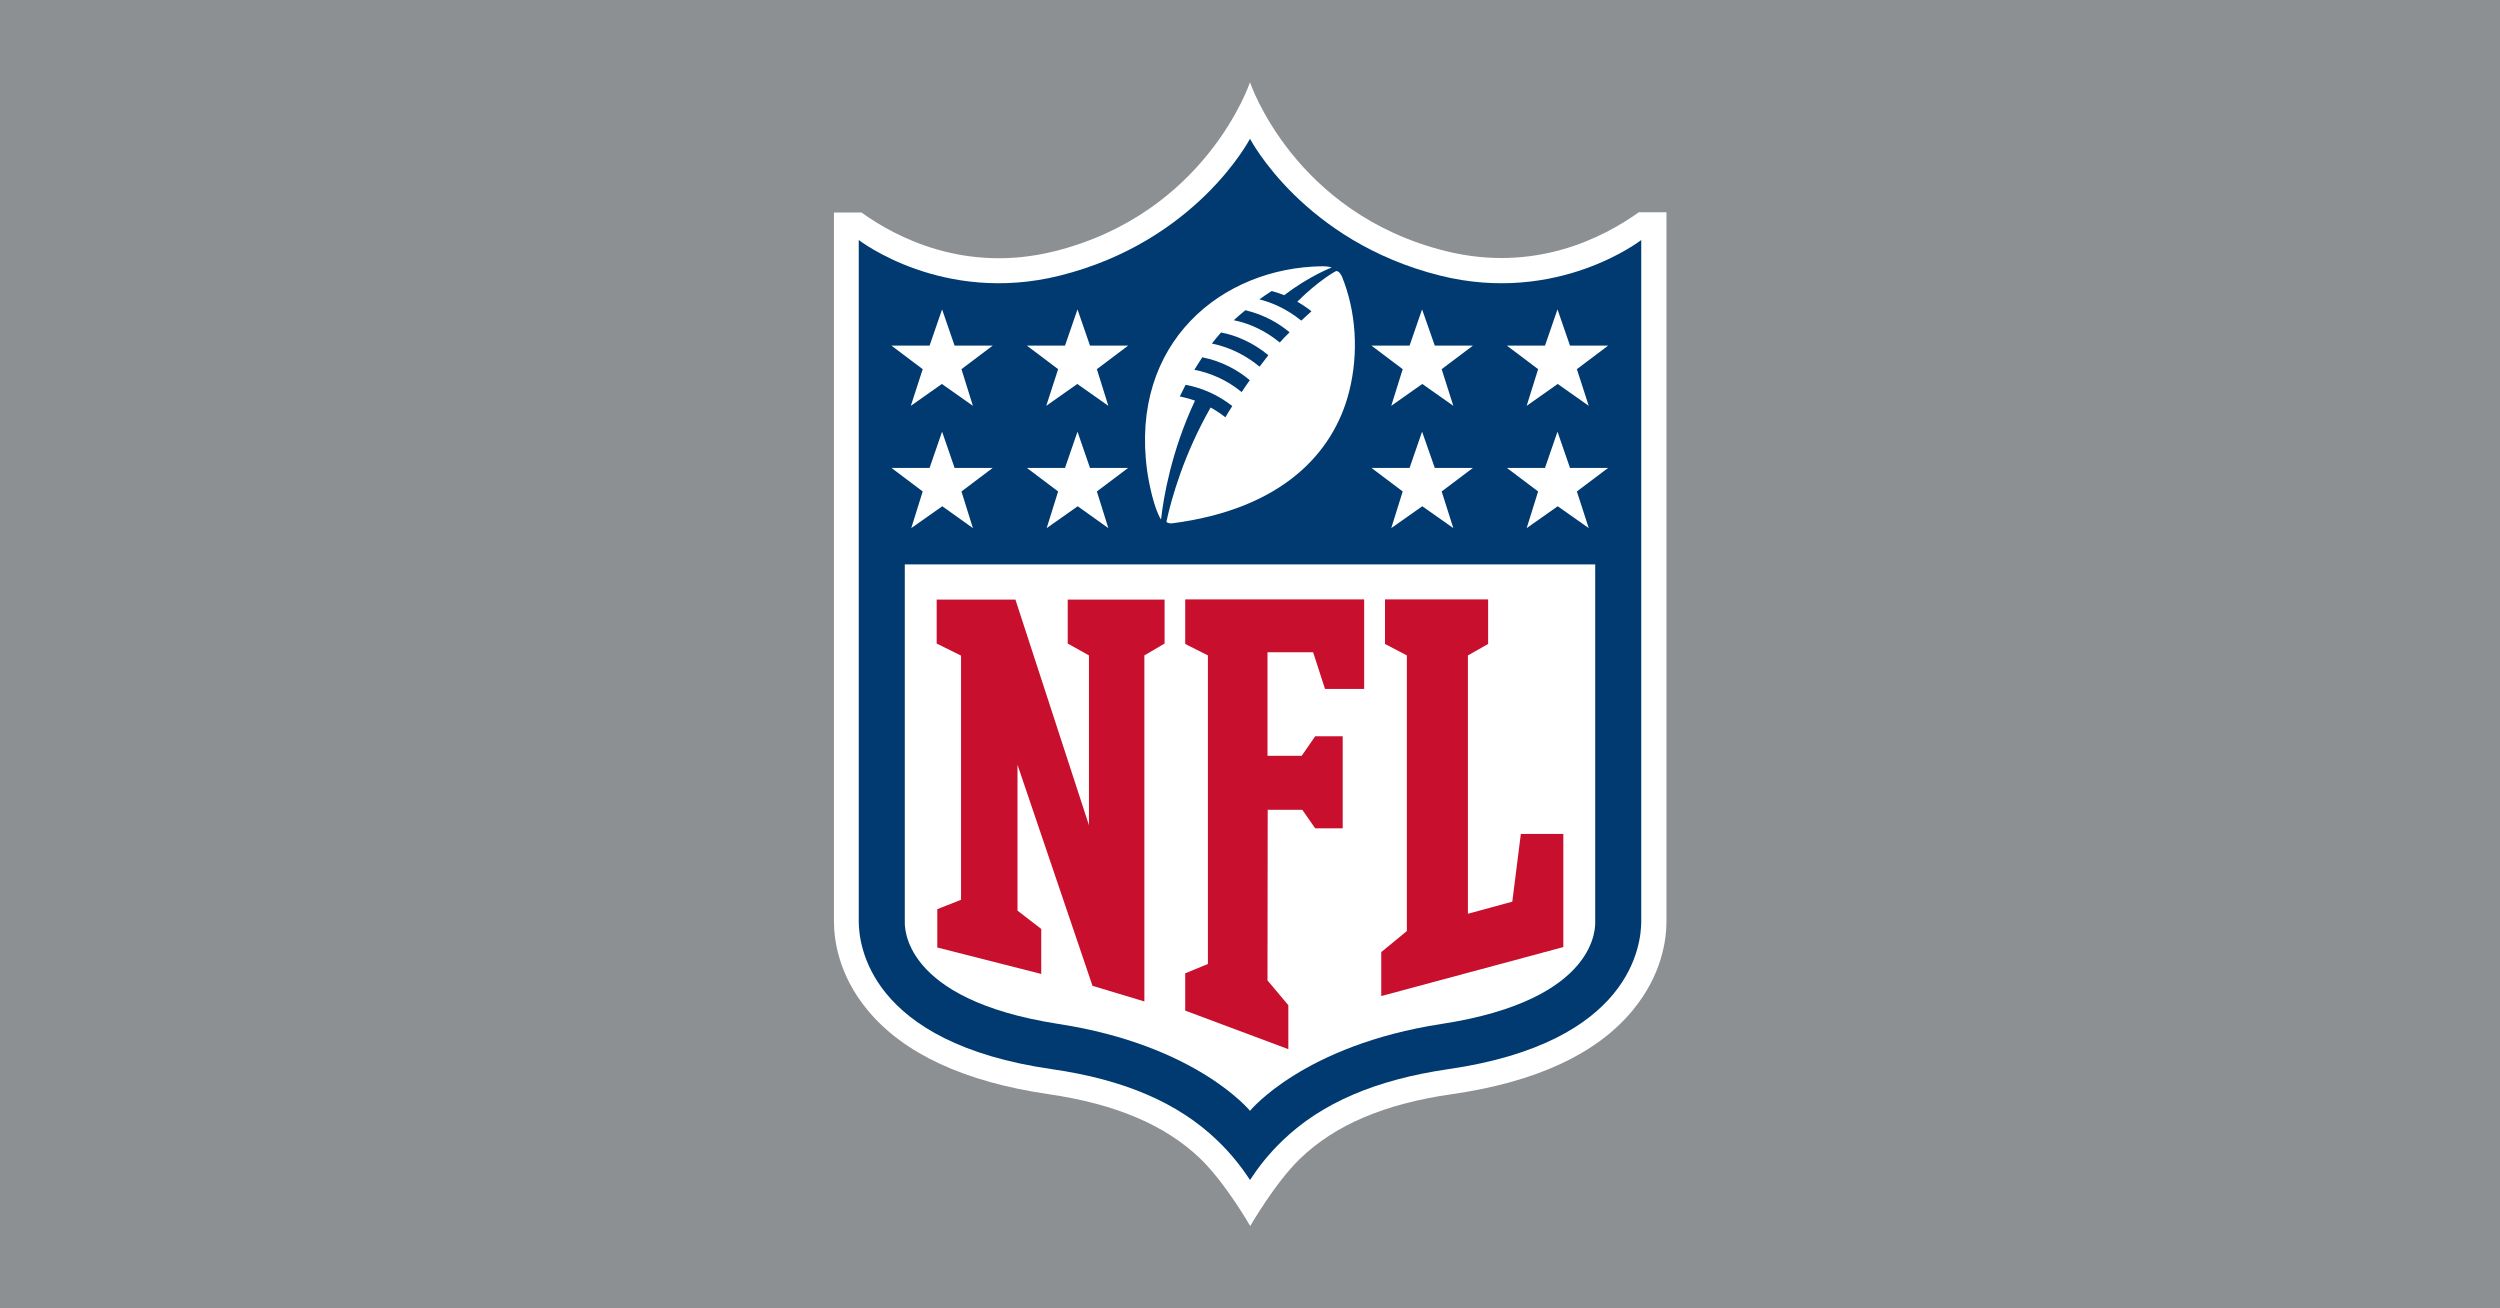 <?xml version="1.0" encoding="UTF-8"?>
<!-- Generator: Adobe Illustrator 28.0.0, SVG Export Plug-In . SVG Version: 6.00 Build 0)  -->
<svg xmlns="http://www.w3.org/2000/svg" xmlns:xlink="http://www.w3.org/1999/xlink" version="1.1" id="Layer_1" x="0px" y="0px" viewBox="0 0 1200 628" style="enable-background:new 0 0 1200 628;" xml:space="preserve">
<style type="text/css">
	.st0{fill:#8D9093;}
	.st1{fill:#FFFFFF;}
	.st2{fill:#003A70;}
	.st3{fill:#C8102E;}
</style>
<rect x="-2.5" y="-2.5" class="st0" width="1205" height="633"></rect>
<g>
	<path class="st1" d="M786.6,101.9c-17.2,12.3-50,29.1-92.3,18.7C621,102.6,600,39.5,600,39.5s-21,63.1-94.2,81.2   c-42.3,10.4-75.2-6.4-92.3-18.7h-13.2v340.3c0,8.6,2.1,25.6,16.1,42.5c17.2,20.9,46.5,34.5,86.9,40.4c32.2,4.7,56,14.8,72.8,30.9   c12.3,11.9,24,32.4,24,32.4s12.1-21,24-32.4c16.8-16.2,40.6-26.3,72.8-30.9c40.4-5.8,69.7-19.4,86.9-40.4   c14-17,16.1-33.9,16.1-42.5V101.9H786.6z"></path>
	<path class="st2" d="M787.8,115.2c0,0-40,31.2-96.5,17.1C625.6,115.9,600,66.6,600,66.6s-25.6,49.3-91.3,65.7   c-56.4,14.1-96.5-17.1-96.5-17.1v327c0,11.1,4.7,58.3,92.7,71c34.8,5,60.7,16.2,79.4,34.2c6.7,6.4,11.8,13,15.7,19   c3.9-6,9-12.6,15.7-19c18.7-18,44.6-29.1,79.4-34.2c88-12.7,92.7-59.9,92.7-71L787.8,115.2L787.8,115.2z"></path>
	<path class="st1" d="M600,533.2c0,0,25.6-31.5,91.9-41.7c76.1-11.7,73.8-47.4,73.8-49.3V270.9H434.3v171.3   c0,1.8-2.2,37.5,73.8,49.3C574.4,501.7,600,533.2,600,533.2z"></path>
	<g>
		<path class="st3" d="M522.7,396.1v-81.5l-10.2-5.7v-21.1H559v21.1l-9.7,5.7v166.1l-24.9-7.5l-36-106.1v70l11.4,8.8v21.6    l-49.9-12.7v-18.4l11.4-4.5V314.7l-11.7-5.8v-21.1h37.8L522.7,396.1z"></path>
		<path class="st3" d="M608.4,470.6l10,11.9v21.1l-49.5-18.5v-17.9l10.9-4.5V314.6l-10.9-5.5v-21.4h85.9v43H636l-5.7-17.6h-21.9    v49.7h16.4l6.5-9.4h13.2v44.2h-13.2l-6.2-8.9h-16.6L608.4,470.6L608.4,470.6z"></path>
		<path class="st3" d="M663,478.1V457l12.3-10.1V314.6l-10.5-5.5v-21.4h49.5v21.4l-9.7,5.5v124l21.3-5.8l4.1-32.5h20.4v54.3    L663,478.1z"></path>
	</g>
	<g>
		<g>
			<path class="st1" d="M442.9,235.9l-15-11.3h18.3l6-17.4l6,17.4h18.3l-15,11.3l5.5,17.6L452.3,243l-14.9,10.5L442.9,235.9z"></path>
		</g>
		<g>
			<path class="st1" d="M507.9,235.9l-15-11.3h18.3l6-17.4l6,17.4h18.3l-15,11.3l5.5,17.6L517.3,243l-14.9,10.5L507.9,235.9z"></path>
		</g>
		<g>
			<path class="st1" d="M442.9,177.2l-15-11.3h18.3l6-17.4l6,17.4h18.3l-15,11.3l5.5,17.6l-14.9-10.5l-14.9,10.5L442.9,177.2z"></path>
		</g>
		<g>
			<path class="st1" d="M507.9,177.2l-15-11.3h18.3l6-17.4l6,17.4h18.3l-15,11.3l5.5,17.6l-14.9-10.5l-14.9,10.5L507.9,177.2z"></path>
		</g>
	</g>
	<g>
		<g>
			<path class="st1" d="M762.6,253.5L747.7,243l-14.9,10.5l5.5-17.6l-15-11.3h18.3l6-17.4l6,17.4h18.3l-15,11.3L762.6,253.5z"></path>
		</g>
		<g>
			<path class="st1" d="M697.6,253.5L682.7,243l-14.9,10.5l5.5-17.6l-15-11.3h18.3l6-17.4l6.1,17.4H707l-15,11.3L697.6,253.5z"></path>
		</g>
		<g>
			<path class="st1" d="M762.6,194.8l-14.9-10.5l-14.9,10.5l5.5-17.6l-15-11.3h18.3l6-17.4l6,17.4h18.3l-15,11.3L762.6,194.8z"></path>
		</g>
		<g>
			<path class="st1" d="M697.6,194.8l-14.9-10.5l-14.9,10.5l5.5-17.6l-15-11.3h18.3l6-17.4l6.1,17.4H707l-15,11.3L697.6,194.8z"></path>
		</g>
	</g>
	<path class="st1" d="M641.3,130.1c0,0-7.8,4-18.6,14.7c2.4,1.4,5.2,3.3,6.8,4.6c-1.6,1.5-3.3,3-4.9,4.5   c-7.1-5.8-14.4-8.8-20.1-10.2c1.9-1.4,3.9-2.7,5.9-4c3.1,0.8,6,2,6,2c12.2-9.3,22.8-13.3,22.8-13.3s-1.2-0.6-4.5-0.6   c-48.1,0.6-92.4,36.5-84.1,98c0.9,6.5,3.4,18.4,6.7,23.6c1.1-10.2,4.9-32.9,16.3-57.1c-4-1.4-7.3-2-7.3-2c1.2-2.4,2.8-5.6,2.8-5.6   c8.4,1.6,15.9,5.1,22.4,10.2c-1.6,2.5-2.6,4.1-3.3,5.4c-2.3-1.8-4.6-3.3-7.1-4.7c-12.8,22.4-18.8,43.6-21.2,54.7   c0.1,0.7,1.5,1,2.7,0.9c52.7-6.8,77.4-33.7,84.9-62.9c4.9-19.1,3.3-39.1-3.3-55.4C643.7,131.9,642.8,130,641.3,130.1z M596,188.2   c-6.9-5.7-14.9-9.2-22.7-10.7c0,0,2.4-3.9,3.8-6c9.6,1.9,17.4,6.4,22.8,11C598.5,184.5,597.1,186.4,596,188.2z M604.6,176   c-6.4-5.3-14.1-9.3-22.9-11.1c1.3-1.7,2.9-3.6,4.4-5.3c6.7,1.2,15.3,4.7,22.7,10.9C607.4,172.4,606,174.2,604.6,176z M614.3,164.4   c-6.7-5.5-14.2-9.1-22.1-10.7c1.9-1.8,3.9-3.4,5.6-4.8c9.9,2.4,16.6,6.8,21.2,10.6C617.3,161.1,615.8,162.7,614.3,164.4z"></path>
</g>
</svg>
